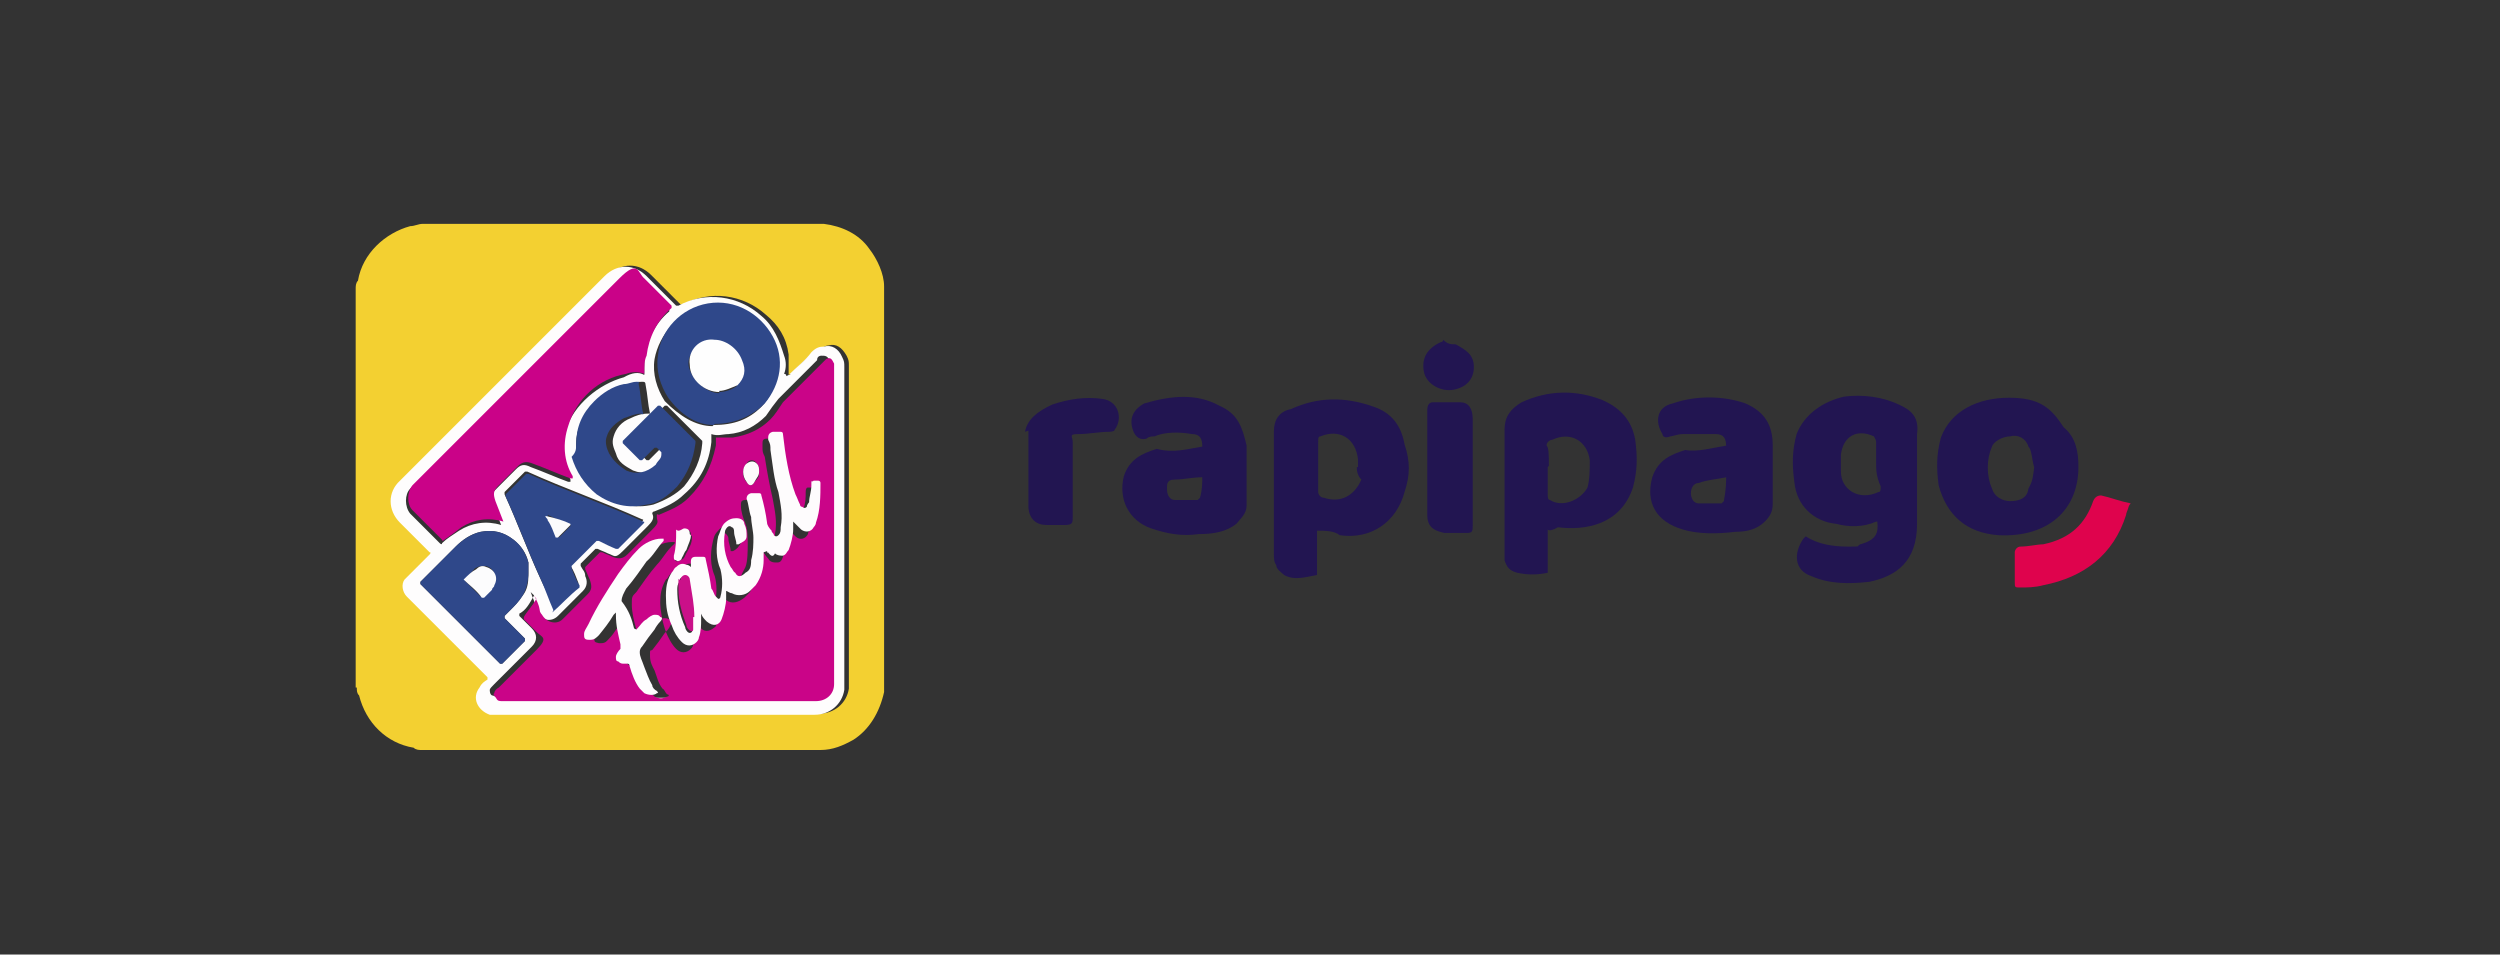 <?xml version="1.0" encoding="UTF-8"?>
<svg id="Capa_1" xmlns="http://www.w3.org/2000/svg" xmlns:xlink="http://www.w3.org/1999/xlink" version="1.1" viewBox="0 0 220 84">
  <rect x="0" y="0" width="220" height="84" fill="#333333" stroke="none"/>
  <!-- Generator: Adobe Illustrator 29.2.1, SVG Export Plug-In . SVG Version: 2.1.0 Build 116)  -->
  <defs>
    <style>
      .st0 {
        fill: #f6d967;
      }

      .st0, .st1, .st2, .st3, .st4, .st5, .st6, .st7, .st8, .st9, .st10, .st11, .st12 {
        fill-rule: evenodd;
      }

      .st13 {
        fill: #221551;
      }

      .st1 {
        fill: #ca1089;
      }

      .st2 {
        fill: #fcfcfd;
      }

      .st3 {
        fill: #ca0488;
      }

      .st4 {
        fill: #2f488a;
      }

      .st5 {
        fill: #fefefe;
      }

      .st6 {
        fill: #fefdfd;
      }

      .st14 {
        fill: #df034d;
      }

      .st7 {
        fill: #ca0288;
      }

      .st8 {
        fill: #f3d031;
      }

      .st9 {
        fill: #fefcfd;
      }

      .st10 {
        fill: #fefbfc;
      }

      .st11 {
        fill: #fbfbfc;
      }

      .st12 {
        fill: #fefdfe;
      }
    </style>
  </defs>
  <g>
    <g id="WgCFvB">
      <g>
        <path class="st13" d="M90.2,38c.2-1.1,1.1-1.8,2.4-2.4,1.5-.5,2.9-.7,4.4-.5,1.5.2,1.8,1.8,1.1,2.7,0,.2-.5.2-.5.2-.9,0-1.8.2-2.7.2s-.5.2-.5.7v6.6c0,.5,0,.7-.7.7h-1.6c-.9,0-1.5-.5-1.6-1.5,0-1.8,0-4.4,0-6.8Z"/>
        <path class="st13" d="M128.1,30.3c.9.5,1.6.9,1.6,2s-.7,1.8-1.8,2-2.4-.5-2.6-1.6c-.2-1.1.2-2,1.5-2.6,0,0,.2,0,.2-.2.4.4.7.4,1.1.4Z"/>
        <path class="st13" d="M165.1,45.9c-1.1.5-2.4.5-3.5.2-2-.2-3.5-1.6-3.7-3.7-.2-1.5-.2-2.7.2-4.2.7-1.8,2.4-2.9,4.2-3.3,1.6-.2,3.3,0,4.8.7,1.1.5,1.8,1.1,1.6,2.6v7.9c0,3.3-1.8,4.6-4.2,5.1-1.8.2-3.5.2-5.1-.5-1.5-.5-1.6-2-.7-3.3l.2-.2c1.1.7,2.4.9,3.7.9s.7,0,1.1-.2c1.5-.4,1.6-1.1,1.5-2ZM165.1,40.7v-1.8c0-.2-.2-.5-.2-.5-1.5-.7-2.7,0-2.9,1.6v1.5c0,1.6,1.6,2.6,3.3,1.8.2,0,.2-.2.2-.5-.4-.9-.4-1.5-.4-2Z"/>
        <path class="st13" d="M136.2,46.6v3.8c-.9.2-1.8.2-2.7,0-.7-.2-.9-.5-1.1-1.1v-11.5c0-1.1.5-1.8,1.5-2.4,2.4-1.1,4.8-1.1,7.1-.2,1.6.7,2.6,1.8,2.9,3.5.2,1.5.2,2.7-.2,4.2-1.1,3.3-4.2,3.8-6.6,3.5q-.7.4-.9.2ZM136.2,41.1v2.4c0,.2,0,.5.2.5,1.1.7,2.7,0,3.3-1.1.2-.7.2-1.6.2-2.4-.2-1.6-1.6-2.6-3.3-1.8-.2,0-.5.2-.5.5.2.2.2.9.2,1.8Z"/>
        <path class="st13" d="M115.9,46.8v3.8c-1.1.2-2,.5-2.9,0-.2-.2-.7-.5-.7-.9-.2-.2-.2-.7-.2-.9v-10.8c0-1.1.5-1.8,1.5-2,2.4-1.1,4.8-1.1,7.3-.2,1.5.5,2.4,1.6,2.7,3.3.5,1.5.5,2.7,0,4.2-.7,2.6-2.9,4.2-5.7,3.8-.5-.4-1.3-.4-2-.4ZM119.5,41.1v-.7c-.2-1.8-1.6-2.7-3.3-2-.2,0-.2.2-.2.5v4.4c0,.2.2.5.5.5,1.5.5,2.7-.2,3.3-1.6-.4-.4-.4-.9-.4-1.1Z"/>
        <path class="st13" d="M182.9,41.1c0,3.8-2.7,6.2-7,6-2.9-.2-4.6-1.8-5.3-4.4-.2-1.5-.2-2.7.2-4.2.9-2.4,3.3-3.5,6-3.5s3.7.9,4.8,2.6c1.1.9,1.3,2.2,1.3,3.5ZM179,41.1c-.2-.7-.2-1.5-.5-1.8-.2-.7-.9-1.1-1.6-.9-.7,0-1.5.5-1.6.9-.5,1.1-.5,2.6,0,3.7.2.7.9,1.1,1.6,1.1s1.5-.2,1.6-1.1c.4-.7.4-1.1.5-1.8Z"/>
        <path class="st13" d="M151.9,39.3c0-.7-.2-1.1-.9-1.1h-2.9c-.5,0-.9.2-1.1.2-.5.2-.7,0-.7-.2-.7-1.1-.5-2.4.9-2.7,2-.7,4.4-.7,6.4,0,1.6.7,2.4,1.8,2.4,3.7v5.1c0,.7-.2,1.1-.7,1.6-.7.7-1.6.9-2.6.9-1.6.2-3.3.2-4.6-.2-2.4-.7-3.3-2.4-2.7-4.6.5-1.5,1.6-2,2.9-2.4,1.1.2,2.4-.2,3.7-.4ZM151.9,42c-.9.2-1.6.2-2.4.5-.5,0-.7.5-.7.9s.2.9.7.9h2l.2-.2c.2-1.1.2-1.6.2-2.2Z"/>
        <path class="st13" d="M105.8,39.3c0-.7-.2-1.1-.9-1.1-1.1-.2-2.4-.2-3.3.2-.2,0-.5,0-.7.2q-.7.2-1.1-.5c-.5-1.1-.2-2,.9-2.6,2.4-.7,4.6-.9,6.6.2,1.6.7,2,1.8,2.4,3.5v5.3c0,.7-.5,1.1-.9,1.6-.9.7-2,.9-3.3.9-1.5.2-2.7,0-4.2-.5-2-.7-2.9-2.6-2.4-4.6.5-1.5,1.6-2,2.9-2.4,1.5.4,2.7,0,4-.2ZM105.8,42c-.9,0-1.6.2-2.4.2s-.7.5-.7.9.2.9.7.9h2l.2-.2c.2-.7.2-1.3.2-1.8Z"/>
        <path class="st13" d="M125.6,40.7v-4.6c0-.5.2-.7.5-.7h2.4c.7,0,1.1.5,1.1,1.5v9.3c0,.5,0,.7-.5.7h-2c-.9-.2-1.5-.5-1.5-1.6v-4.6Z"/>
      </g>
    </g>
    <g id="WgCFvB1" data-name="WgCFvB">
      <path class="st14" d="M187.3,44.6c0,.2-.2.5-.2.7-1.1,3.5-3.7,5.5-7.3,6.2-.7.2-1.5.2-2,.2s-.5,0-.5-.5v-2.6c0-.2.2-.5.5-.5.7,0,1.5-.2,2-.2,2.4-.5,3.7-1.8,4.4-3.8q.2-.5.7-.5c.9.2,1.6.5,2.6.7-.2.2-.2.4-.2.4Z"/>
    </g>
  </g>
  <g>
    <path class="st8" d="M31.3,60.5V25.4c0-.2,0-.5.2-.7.4-2.4,2.4-4.2,4.6-4.8.4,0,.7-.2,1.1-.2h35.3c1.6.2,3.1.9,4,2.2.7.9,1.3,2.2,1.3,3.3v35.7c-.4,1.8-1.3,3.3-2.7,4.2-.9.5-1.8.9-2.9.9h-35.1c-.2,0-.5,0-.7-.2-2.4-.4-4.2-2.2-4.8-4.6-.2-.2-.2-.4-.2-.7ZM69.4,33v-1.8c-.2-1.5-.9-2.6-2-3.5-2-1.8-4.9-2.2-7.3-.9h-.2c-.9-.9-1.6-1.6-2.6-2.6-1.1-1.1-2.6-1.1-3.7,0s-1.3,1.3-1.8,1.8c-1.1,1.1-2,2-3.1,3.1-1.1,1.1-2,2-3.1,3.1-2,2-4,4-6,6-1.3,1.3-2.7,2.7-4,4-1.1,1.1-1.1,2.7,0,3.7l2.6,2.6v.2c-.7.7-1.3,1.3-2,2l-.2.2c-.4.4-.4,1.1.2,1.5,2.4,2.4,4.8,4.8,7.1,7.1v.2c-.2.2-.5.5-.7.7-.7.9-.4,2.2.9,2.4h28.6c1.3,0,2.4-.9,2.6-2.2v-28.4c0-.4,0-.5-.2-.9-.4-.7-.9-1.1-1.6-.9-.4,0-.7.4-1.1.5-.7.5-1.5,1.3-2.2,2,.2-.2.2,0,0,0Z"/>
    <path class="st0" d="M77.8,25.4h0v11-11Z"/>
    <path class="st0" d="M72.1,66.2h-7.3,7.1s0,0,.2,0Z"/>
    <path class="st6" d="M69.4,33c.2,0,.2-.2,0,0,.7-.7,1.5-1.3,2-2,.4-.4.7-.5,1.1-.5.7-.2,1.3.2,1.6.9.2.4.2.5.2.9v28.4c-.2,1.3-1.3,2.2-2.6,2.2h-28.6c-1.1-.4-1.6-1.5-.9-2.4.2-.4.4-.5.7-.7v-.2c-2.4-2.4-4.8-4.8-7.1-7.1-.4-.4-.5-1.1-.2-1.5l.2-.2c.7-.7,1.3-1.3,2-2,0,0,.2-.2,0-.2l-2.6-2.6c-1.1-1.1-1.1-2.7,0-3.7,1.3-1.3,2.7-2.7,4-4,2-2,4-4,6-6,1.1-1.1,2-2,3.1-3.1,1.1-1.1,2-2,3.1-3.1.5-.5,1.3-1.3,1.8-1.8,1.1-1.1,2.6-1.1,3.7,0,.9.9,1.6,1.6,2.6,2.6h.2c2.4-1.3,5.3-.9,7.3.9,1.1.9,1.6,2.2,2,3.5.2.5.2,1.1,0,1.6q.2,0,.2.2ZM47,52.4c-.4.7-.7,1.3-1.3,1.6v.2c.4.4.7.7,1.1,1.1.5.5.5,1.1,0,1.6-1.1,1.1-2.2,2.2-3.3,3.3-.2.2-.4.4-.4.5s0,.4.2.5c.2,0,.4.2.5.2h27.6c.9,0,1.5-.7,1.6-1.5v-28.2c-.2-.4-.4-.4-.7-.4s-.4.2-.4.4c-.9.9-1.8,1.8-2.9,2.9-.2.2-.4.4-.5.5h0c-.4.5-.7.9-1.1,1.5-.9.9-2,1.5-3.3,1.6-.5,0-.9.2-1.5,0,0,0-.2,0,0,0v.7c-.2,1.8-.9,3.3-2.4,4.6-.7.7-1.6,1.1-2.6,1.5,0,0-.2,0-.2.2.2.4,0,.7-.4,1.1-.7.7-1.5,1.5-2.2,2.2s-.7.4-1.3.2c-.4-.2-.5-.2-.9-.4h-.2c-.4.4-.9.9-1.3,1.3v.2c.2.4.4.5.4.9.2.4.2.9-.2,1.3-.2.2-.5.5-.7.7-.5.5-.9.9-1.5,1.5s-1.5.4-1.8-.4c0-.2-.2-.4-.2-.4,0-.4-.2-.7-.4-1.3ZM56.7,32.9q0-.2,0,0v-1.3c.2-1.6.9-3.1,2.2-4.2v-.2c-.7-.7-1.6-1.6-2.4-2.4-.5-.5-1.6-.5-2.2,0-1.6,1.6-3.1,3.1-4.8,4.8-.9.9-2,2-2.9,2.9-1.5,1.5-3.1,3.1-4.6,4.6-2,2-3.8,3.8-5.9,5.9-.5.5-.5,1.6,0,2.2l2.6,2.6s.2.2.2,0c.4-.4.9-.7,1.5-1.1,1.1-.7,2.4-.9,3.7-.5h0c-.2-.5-.5-1.3-.7-1.8-.2-.5-.2-.9.2-1.3.5-.5,1.3-1.3,1.8-1.8.4-.4.7-.5,1.3-.2,1.1.4,2.2.9,3.3,1.3h.2v-.2c-.7-1.5-.7-2.9-.4-4.4.7-2.2,2.9-4,5.1-4.6.7-.4,1.3-.5,1.8-.2ZM62.8,37.4c1.8,0,3.1-.5,4.2-1.6,1.5-1.6,1.8-3.8.7-5.9-1.1-2-3.3-3.3-5.7-2.9-2.2.4-4,2.4-4.4,4.6-.2,1.3.2,2.6.9,3.7,1.3,1.3,2.7,2.2,4.2,2.2ZM50.7,39.1c0,.4,0,.7.2,1.1.4,1.5,1.1,2.6,2.2,3.3,1.3.9,2.7,1.3,4.4.9,1.1-.4,2-.9,2.7-1.6.9-1.1,1.5-2.4,1.6-3.8v-.2c-1.1-1.1-2.2-2.2-3.1-3.1h-.2c-1.1,1.1-2.2,2.2-3.1,3.1v.2c.5.5,1.1,1.1,1.5,1.5h.2c.4-.4.7-.7,1.1-1.1h.2c.2.2.4.4.4.4v.2c-.2.4-.4.7-.5.9-.7.7-1.6.9-2.6.5-.7-.4-1.3-.7-1.5-1.5-.2-.5-.4-.9-.2-1.5.2-.7.7-1.3,1.5-1.6.4-.2.9-.4,1.5-.4h.2c-.2-.9-.2-1.6-.4-2.6q0-.2-.2-.2c-.4,0-.7,0-1.1.2-.9.2-1.8.7-2.6,1.5-1.6,1.1-2.2,2.4-2.2,3.8ZM48.7,53.7h0c.7-.7,1.5-1.5,2.2-2.2v-.2c-.2-.5-.4-1.1-.7-1.5v-.2c.7-.7,1.5-1.5,2.2-2.2h.2c.5.2.9.4,1.5.7h.2c.7-.7,1.5-1.5,2.2-2.2q.2-.2,0-.2c-3.3-1.5-6.8-2.7-10.1-4.2h-.2c-.5.5-1.3,1.3-1.8,1.8v.2c1.1,2.4,2,4.9,3.1,7.3.4.9.9,1.8,1.3,2.7ZM46.5,50.4v-.9c-.2-.9-.7-1.5-1.3-2-.9-.7-1.8-.9-2.9-.7-.9.2-1.6.7-2.2,1.3-1.1,1.1-2,2-3.1,3.1v.2c2.4,2.4,4.8,4.8,7,7h.2c.7-.7,1.3-1.3,2-2v-.2c-.5-.5-1.3-1.3-1.8-1.8v-.2c.2-.2.4-.4.5-.5.4-.4.7-.7,1.1-1.3.4-.5.5-1.1.5-1.8Z"/>
    <path class="st3" d="M47,52.4c.2.4.4.7.5,1.3,0,.2.2.4.2.4.4.7,1.3.9,1.8.4s.9-.9,1.5-1.5c.2-.2.5-.5.7-.7.4-.4.4-.7.2-1.3-.2-.4-.2-.5-.4-.9v-.2c.4-.4.9-.9,1.3-1.3h.2c.4.2.5.2.9.4.5.2.9.2,1.3-.2.7-.7,1.5-1.5,2.2-2.2s.4-.7.4-1.1,0-.2.2-.2c.9-.4,1.8-.7,2.6-1.5,1.3-1.3,2-2.7,2.4-4.6v-.7h1.5c1.3-.2,2.4-.7,3.3-1.6.4-.4.7-.9,1.1-1.5h0c.2-.2.4-.4.5-.5.9-.9,1.8-1.8,2.9-2.9q.2-.2.4-.4c.4-.2.5,0,.7.4v28.2c0,.9-.7,1.5-1.6,1.5h-27.6c-.2,0-.4,0-.5-.2s-.4-.4-.2-.5c0-.2.2-.4.4-.5,1.1-1.1,2.2-2.2,3.3-3.3s.5-1.1,0-1.6c-.4-.4-.7-.7-1.1-1.1v-.2c.2-.4.7-.9,1.1-1.6ZM67.2,48.6c0,.2.2.2,0,0,.2.4.4.5.5.7.2.2.4.2.7.2s.4-.2.5-.5c.2-.5.4-1.3.4-1.8v-.7s0,.2.2.2c.2.2.4.4.5.5.4.4.9.2,1.1-.2,0-.2.2-.4.2-.4.4-1.1.4-2.2.4-3.5,0,0,0-.2-.2-.2h-.4q-.2,0-.2.4c0,.5,0,.9-.2,1.5,0,.2,0,.4-.2.4,0,.2-.2.2-.4,0l-.2-.2c-.2-.4-.2-.5-.4-.9-.5-1.8-.9-3.5-1.1-5.3q0-.2-.2-.2h-.7c-.4,0-.4.2-.4.5v.2c0,.4,0,.5.2.9.2,1.3.4,2.4.7,3.7.2,1.1.4,2,.2,3.1,0,.2,0,.5-.2.7,0,.2-.2.2-.4,0,0,0-.2-.2-.2-.4-.2-.2-.2-.5-.4-.7-.2-.7-.4-1.6-.5-2.4q0-.2-.2-.2h-.7c-.4,0-.4.2-.4.5,0,.5.2,1.1.4,1.6.2.5.2,1.3.2,1.8s0,1.5-.2,2c-.2.4-.4.7-.5,1.1-.4.2-.5.2-.9,0-.2-.2-.4-.4-.4-.5-.5-.9-.7-2-.5-3.1q0-.2.2-.4t.4,0,.2.4c0,.4.2.7.2,1.1h.2c.4-.2.5-.4.7-.7,0-.4,0-.7-.2-1.1-.2-.4-.4-.5-.7-.5-.5,0-.9.2-1.1.5-.4.4-.4.7-.5,1.1-.2.9-.2,2,.2,2.9.2.7.2,1.6,0,2.4q0,.2-.2.2c-.2,0-.2-.2-.2-.2-.2-.2-.2-.5-.4-.7-.4-.9-.5-1.6-.5-2.6s0-.2-.2-.2h-.7c-.4,0-.4.2-.4.4v.5q-.2,0-.4-.2c-.4-.2-.7,0-.9.2s-.2.4-.4.5c-.4.7-.5,1.3-.5,2s.2,1.8.5,2.6c.2.5.5,1.1.9,1.5s.9.4,1.3,0q.2-.2.2-.4c.2-.5.2-1.1.2-1.6v-.5c.2.2.4.4.5.7.4.4.9.2,1.3-.2.2-.5.4-1.3.4-1.8v-.7c.2.2.4.2.5.2.5.4,1.1.2,1.6-.2.2-.2.4-.4.5-.5.4-.7.5-1.5.7-2.2.2-.7.2-.9.2-1.3ZM56,55.4c-.2-.7-.4-1.5-.4-2.2s0-.7.4-1.1c.5-.7,1.1-1.6,1.8-2.4.5-.5.9-1.3,1.5-1.8,0,0,.2-.2,0-.2h-.2c-.7,0-1.5.4-2,.9-.7.5-1.3,1.3-1.8,2.2-1.1,1.3-1.8,2.9-2.6,4.4-.2.2-.4.5-.4.9s0,.4.4.5h.2c.4,0,.5-.2.7-.4.5-.5.9-1.3,1.3-1.8,0,0,0-.2.2-.2v.2c.2.9.2,1.6.4,2.6v.4c-.2.2-.4.4-.4.7s0,.2.2.4c0,0,.2.2.4.2h.4q.2,0,.2.2c.2.7.5,1.3.9,2q.2.2.4.4c.4.2.7.2,1.1,0,.2,0,.2-.2,0-.2-.2-.2-.2-.4-.4-.5-.4-.5-.5-1.1-.7-1.6-.2-.4-.4-.7-.4-1.3s0-.4.2-.5c.4-.5.7-.9,1.1-1.5.2-.2.4-.4.5-.7.2-.2,0-.2,0-.4-.2-.2-.4-.2-.5-.2-.4,0-.5.2-.7.4-1.1,0-1.5.4-1.6.7ZM60.8,47.1c0-.4-.2-.5-.5-.5s-.4,0-.5.2q-.2,0-.2.2c0,.7,0,1.5-.2,2v.2q0,.2.2.2c.2,0,.4-.2.5-.2.2-.2.2-.4.4-.7.2-.4.4-.7.4-1.3ZM66.8,41.5c0-.4,0-.5-.2-.7-.2-.4-.7-.4-.9,0-.4.4-.4,1.3,0,1.6.2.4.5.4.7,0,.4-.4.4-.5.4-.9Z"/>
    <path class="st7" d="M56.7,32.9c-.5-.2-1.1-.2-1.6,0-2.4.4-4.4,2.2-5.1,4.6-.5,1.5-.4,3.1.4,4.4v.2h-.2c-1.1-.4-2.2-.9-3.3-1.3-.5-.2-.9-.2-1.3.2-.5.5-1.3,1.3-1.8,1.8-.4.4-.4.7-.2,1.3.2.5.5,1.3.7,1.8h0c-1.3-.4-2.6-.2-3.7.5-.5.4-.9.7-1.5,1.1-.2.2-.2,0-.2,0l-2.6-2.6c-.5-.5-.5-1.6,0-2.2,2-2,3.8-3.8,5.9-5.9,1.5-1.5,3.1-3.1,4.6-4.6.9-.9,2-2,2.9-2.9,1.6-1.6,3.1-3.1,4.8-4.8s1.6-.5,2.2,0c.7.7,1.6,1.6,2.4,2.4v.2c-1.3,1.1-2,2.6-2.2,4.2-.2.4-.2.9-.2,1.5q0-.2,0,0Z"/>
    <path class="st4" d="M62.8,37.4c-1.5,0-2.9-.9-4-2.4-.7-1.1-1.1-2.4-.9-3.7.2-2.2,2-4.2,4.4-4.6,2.4-.4,4.6.9,5.7,2.9s.7,4.2-.7,5.9c-1.1,1.1-2.6,1.8-4.4,1.8ZM63.3,34.5c.5,0,1.1-.2,1.5-.5.5-.7.7-1.5.4-2.2-.4-.9-1.5-1.8-2.4-1.8s-2.4.9-2.2,2.2c.2,1.1,1.5,2.4,2.7,2.4Z"/>
    <path class="st4" d="M50.7,39.1c0-1.5.5-2.7,1.6-3.8.7-.7,1.6-1.3,2.6-1.5.4,0,.7-.2,1.1-.2s.2,0,.2.2c.2.9.2,1.8.4,2.6,0,.2,0,0-.2,0-.5,0-.9.2-1.5.4-.7.4-1.3.9-1.5,1.6-.2.5,0,1.1.2,1.5.4.7.9,1.1,1.5,1.5.9.4,1.8.2,2.6-.5.2-.4.5-.5.5-.9v-.2c-.2-.2-.4-.4-.4-.4h-.2c-.4.4-.7.7-1.1,1.1h-.2c-.5-.5-1.1-1.1-1.5-1.5v-.2c1.1-1.1,2.2-2.2,3.1-3.1h.2c1.1,1.1,2.2,2.2,3.1,3.1v.2c-.2,1.5-.7,2.7-1.6,3.8-.7.7-1.6,1.5-2.7,1.6-1.6.4-3.1,0-4.4-.9-1.1-.9-1.8-2-2.2-3.3.4-.4.4-.7.4-1.1Z"/>
    <path class="st4" d="M48.7,53.7c-.4-.9-.7-1.8-1.1-2.7-1.1-2.4-2-4.9-3.1-7.3v-.2c.5-.5,1.3-1.3,1.8-1.8h.2c3.3,1.5,6.8,2.7,10.1,4.2q.2,0,0,.2c-.7.7-1.5,1.5-2.2,2.2h-.2c-.5-.2-.9-.4-1.5-.7h-.2c-.7.7-1.5,1.5-2.2,2.2v.2c.2.5.4,1.1.7,1.5v.2c-.9.7-1.6,1.5-2.4,2.2h0ZM50.2,46.2c-.7-.4-1.3-.5-2-.9,0,.2.2.4.2.4.2.5.4,1.1.7,1.5,0,0,0,.2.2,0,.2-.2.5-.5.9-.9Z"/>
    <path class="st4" d="M46.5,50.4c0,.7-.2,1.5-.5,2s-.7.9-1.1,1.3c-.2.2-.4.4-.5.5v.2c.5.5,1.3,1.3,1.8,1.8v.2c-.7.7-1.3,1.3-2,2h-.2c-2.4-2.4-4.8-4.8-7-7v-.2c1.1-1.1,2-2,3.1-3.1.5-.5,1.3-1.1,2.2-1.3,1.1-.2,2,0,2.9.7.7.5,1.1,1.3,1.3,2,0,.2,0,.4,0,.7ZM40.8,51h0c.5.5,1.1,1.1,1.5,1.5h.2c.2-.2.5-.5.7-.7q.2-.2.2-.4c.4-.7,0-1.5-.7-1.6-.4,0-.5,0-.9.2-.4.4-.5.7-.9,1.1Z"/>
    <path class="st9" d="M67.2,48.6v.7c0,.7-.2,1.5-.7,2.2-.2.2-.4.4-.5.5-.4.4-1.1.5-1.6.2-.2,0-.4-.2-.5-.2v.7c0,.5-.2,1.3-.4,1.8-.2.5-.7.7-1.3.2-.2-.2-.4-.4-.5-.7v.5c0,.5,0,1.1-.2,1.6,0,.2-.2.4-.2.4-.4.4-.9.4-1.3,0s-.7-.9-.9-1.5c-.4-.9-.5-1.6-.5-2.6s.2-1.5.5-2c.2-.2.2-.4.4-.5.2-.2.5-.4.9-.2q.2,0,.4.2v-.5q0-.4.4-.4h.7q.2,0,.2.2c.2.9.4,1.8.5,2.6.2.2.2.5.4.7l.2.2c.2,0,.2-.2.2-.2.2-.7.2-1.6,0-2.4-.4-.9-.4-2-.2-2.9.2-.4.2-.7.5-1.1.4-.4.7-.5,1.1-.5s.7.2.7.5c.2.4.2.7.2,1.1s-.4.5-.7.7h-.2c0-.4-.2-.7-.2-1.1s-.2-.4-.2-.4q-.2-.2-.4,0s-.2.2-.2.4c-.2,1.1,0,2.2.5,3.1.2.2.2.4.4.5.2.4.5.4.9,0,.4-.2.5-.5.5-1.1.2-.7.2-1.5.2-2s-.2-1.3-.2-1.8c-.2-.5-.2-1.1-.4-1.6q0-.4.4-.5h.7q.2,0,.2.2c.2.7.4,1.6.5,2.4,0,.2.2.5.4.7,0,.2.2.2.2.4q.2.2.4,0c.2-.2.2-.4.2-.7.2-1.1,0-2-.2-3.1-.4-1.1-.5-2.4-.7-3.7,0-.4,0-.5-.2-.9v-.2q0-.4.4-.5h.7q.2,0,.2.2c.2,1.8.5,3.7,1.1,5.3.2.4.2.5.4.9,0,0,0,.2.2.2q.2.2.4,0c0-.2.2-.4.2-.4,0-.5.2-.9.2-1.5s0-.2.2-.4h.4s.2,0,.2.2c0,1.1,0,2.4-.4,3.5,0,.2-.2.4-.2.4-.2.4-.7.5-1.1.2-.2-.2-.4-.4-.5-.5l-.2-.2v.7c0,.5-.2,1.3-.4,1.8-.2.2-.2.4-.5.5-.2,0-.5,0-.7-.2-.2.4-.4.2-.7-.2.2.2,0,.2,0,0ZM61,54.3c0-1.1-.2-2-.4-3.1,0-.2-.2-.4-.4-.4s-.4,0-.4.4c-.2.2-.2.5-.2.7,0,1.1.2,2.2.7,3.3,0,.2.2.4.2.4q.2.2.4,0v-1.3Z"/>
    <path class="st12" d="M56,55.4c.4-.4.5-.7.9-.9.2-.2.5-.4.7-.4s.4,0,.5.2c.2,0,.2.2,0,.4-.2.2-.4.5-.5.7-.4.5-.7.9-1.1,1.5-.2.2-.2.4-.2.5,0,.4.2.7.4,1.3.2.5.4,1.1.7,1.6,0,.2.2.4.4.5q.2.2,0,.2c-.2.2-.7.2-1.1,0q-.2-.2-.4-.4c-.4-.5-.7-1.3-.9-2q0-.2-.2-.2h-.4q-.2,0-.4-.2c-.2,0-.2-.2-.2-.4s.2-.5.4-.7v-.4c-.2-.9-.4-1.6-.4-2.6v-.2l-.2.2c-.4.7-.9,1.3-1.3,1.8-.2.2-.4.4-.7.4h-.2c-.4,0-.4-.2-.4-.5s.2-.5.4-.9c.7-1.5,1.6-2.9,2.6-4.4.5-.7,1.1-1.5,1.8-2.2.5-.5,1.3-.9,2-.9h.2v.2c-.5.5-.9,1.3-1.5,1.8-.5.7-1.1,1.6-1.8,2.4-.2.4-.4.7-.4,1.1.7.9.9,1.6,1.1,2.4Z"/>
    <path class="st10" d="M60.8,47.1c0,.4-.2.7-.4,1.3-.2.2-.2.4-.4.7,0,.2-.4.4-.5.2q-.2,0-.2-.2v-.2c.2-.7.2-1.5.2-2s0-.2.2-.2.4-.2.5-.2c.4,0,.5.2.5.5Z"/>
    <path class="st10" d="M66.8,41.5c0,.4-.2.5-.4.9-.2.4-.5.4-.7,0-.4-.5-.4-1.3,0-1.6s.7-.2.9,0c.2.2.2.4.2.7Z"/>
    <path class="st5" d="M63.3,34.5c-1.3,0-2.6-1.1-2.6-2.4-.2-1.3.9-2.4,2.2-2.2.9,0,2,.7,2.4,1.8.4.9.2,1.6-.4,2.2-.5.2-1.1.5-1.6.5Z"/>
    <path class="st11" d="M50.2,46.2c-.4.4-.7.7-1.1,1.1h-.2c-.2-.5-.4-1.1-.7-1.5,0-.2-.2-.2-.2-.4.9.2,1.6.4,2.2.7Z"/>
    <path class="st2" d="M40.8,51c.4-.4.7-.7,1.1-.9.2-.2.5-.4.9-.2.7.2,1.1.9.7,1.6,0,.2-.2.2-.2.4-.2.2-.5.5-.7.7h-.2c-.5-.7-1.1-1.1-1.6-1.6h0Z"/>
    <path class="st1" d="M61,54.3v1.1c0,.2-.2.2-.4,0q-.2-.2-.2-.4c-.4-1.1-.7-2-.7-3.3s0-.5.2-.7c0-.2.2-.4.4-.4s.4.2.4.4c.2,1.3.4,2.2.4,3.3Z"/>
  </g>
</svg>